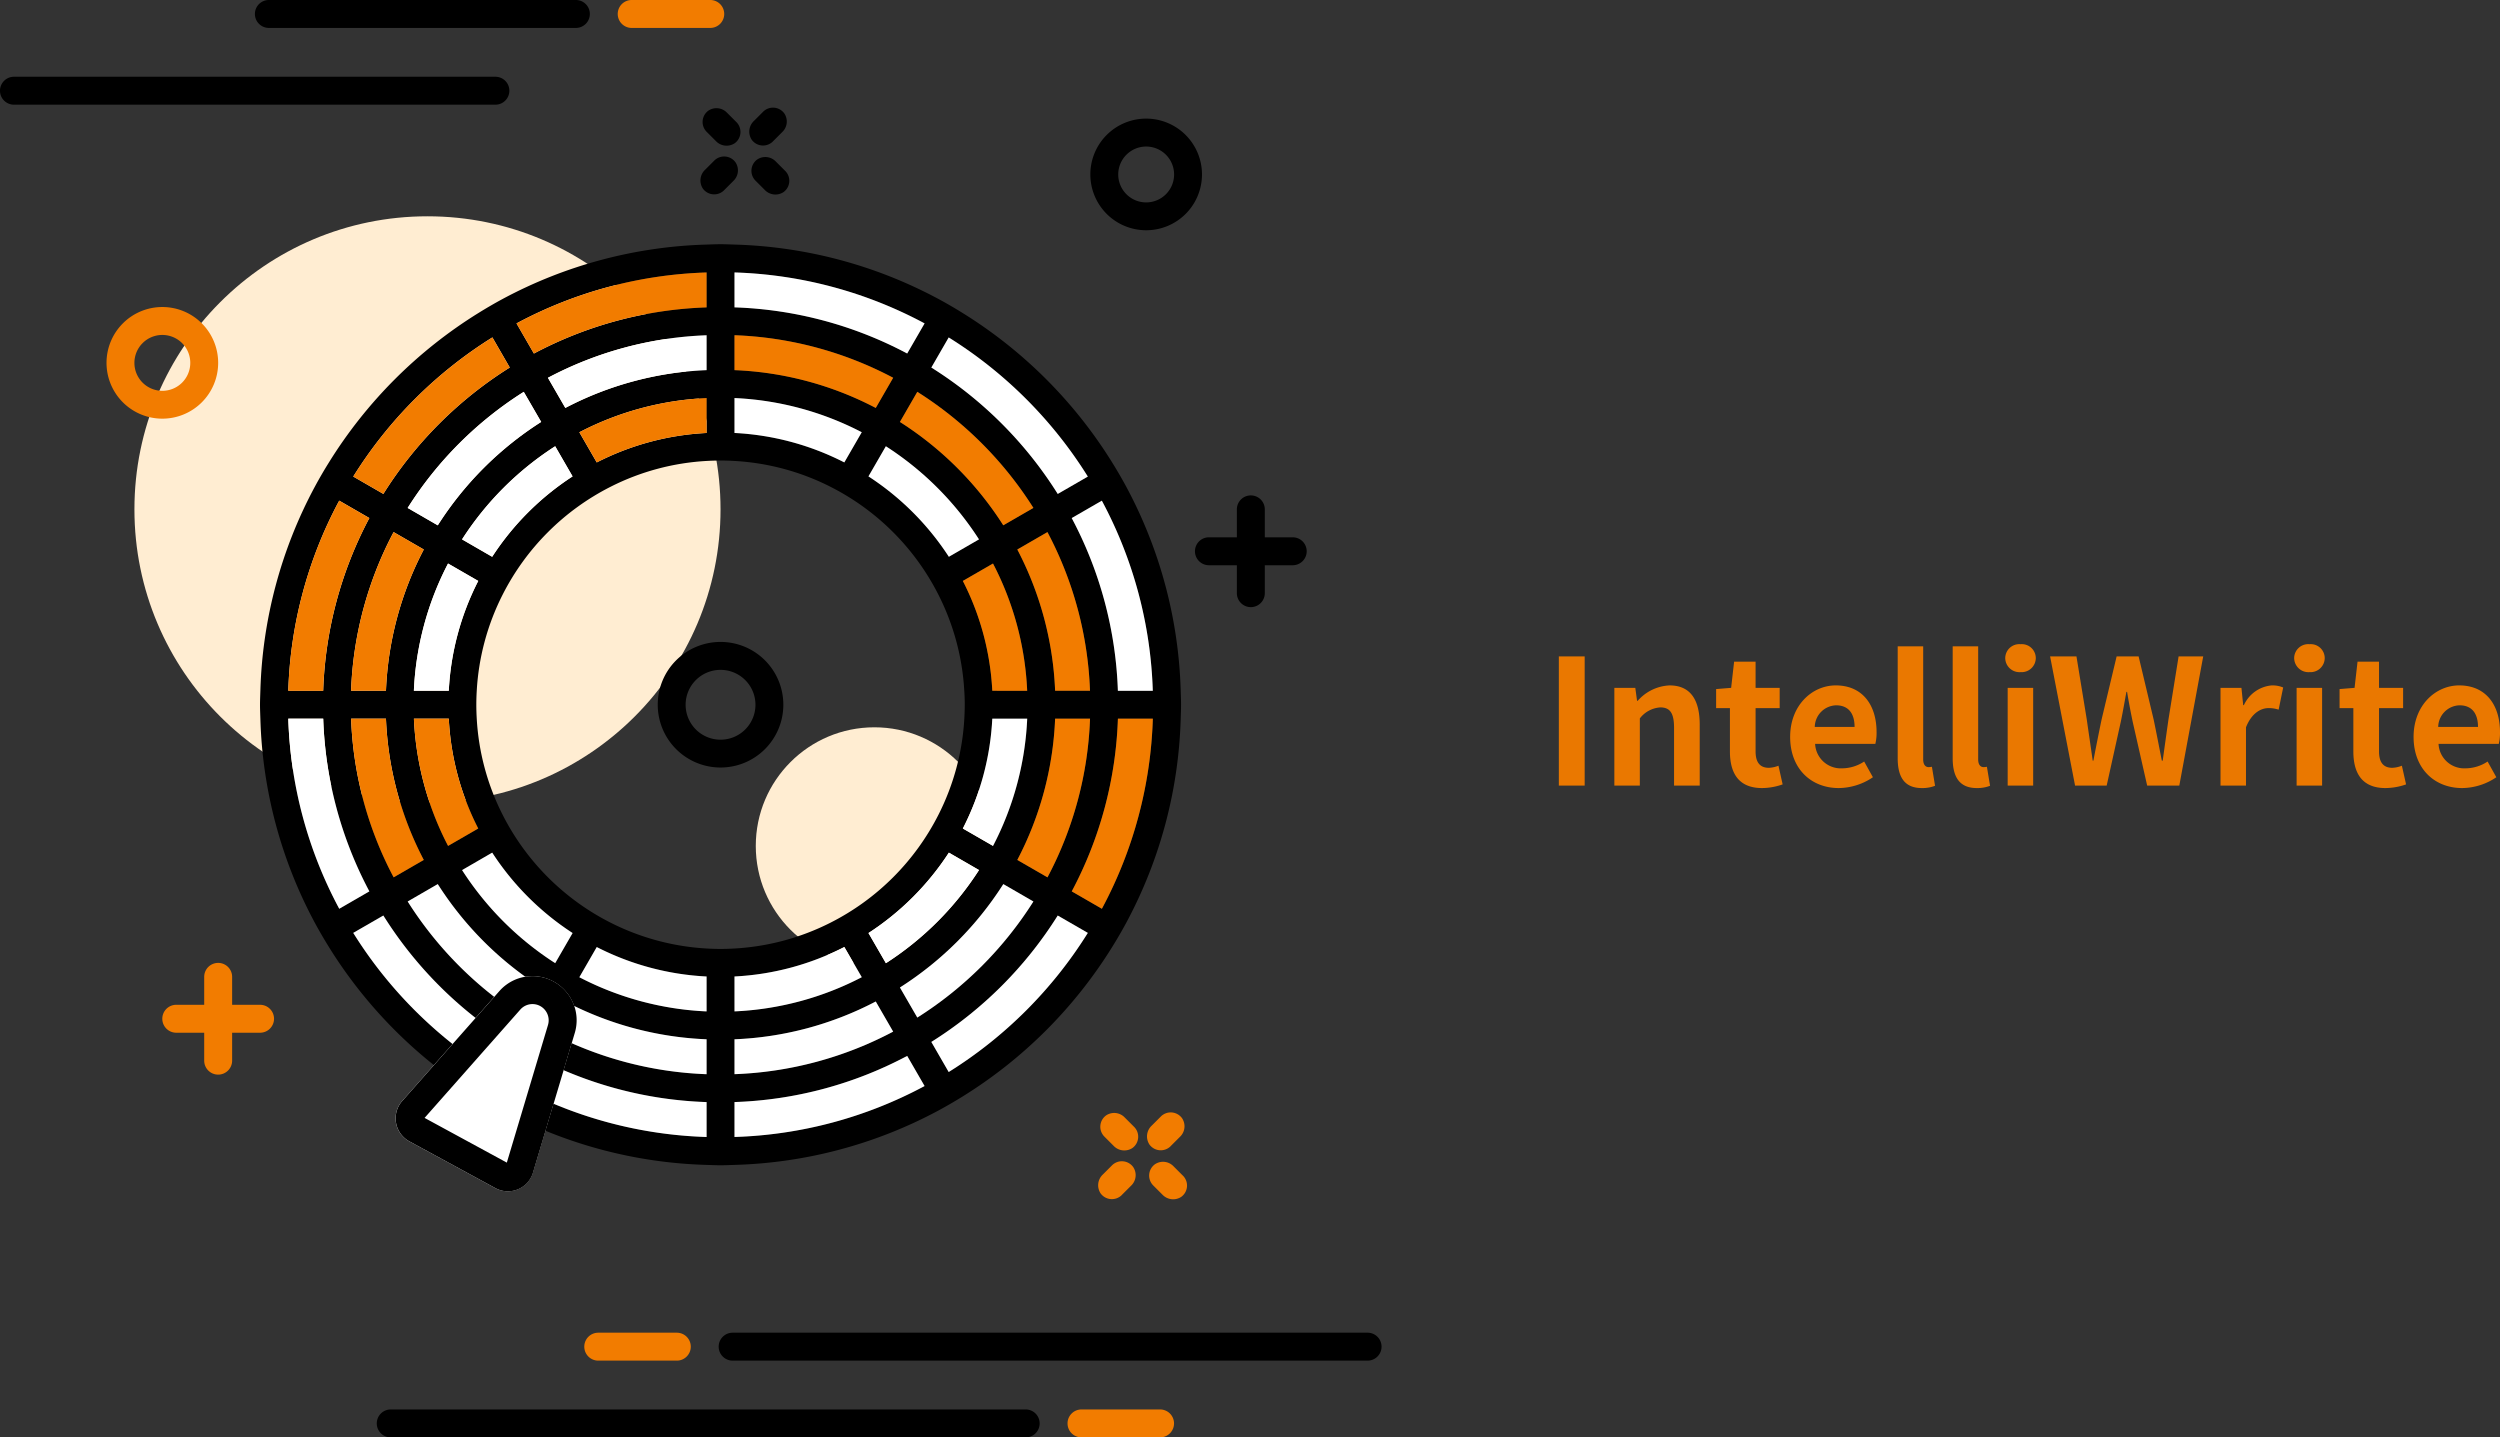 <svg xmlns="http://www.w3.org/2000/svg" width="286.4" height="164.664" viewBox="0 0 286.4 164.664">
  <rect x="0" y="0" width="286.4" height="164.664" fill="#333333" stroke="none"/>
  <g id="グループ_3336" data-name="グループ 3336" transform="translate(-130 -927)">
    <path id="パス_3920" data-name="パス 3920" d="M-53.42,0h2.96V-14.8h-2.96Zm6.36,0h2.92V-7.7A3.218,3.218,0,0,1-41.8-8.96c1.1,0,1.58.62,1.58,2.34V0h2.94V-6.98c0-2.82-1.04-4.5-3.46-4.5a5.162,5.162,0,0,0-3.64,1.76h-.08l-.2-1.48h-2.4Zm16.92.28a7.238,7.238,0,0,0,2.36-.42l-.48-2.14a3.272,3.272,0,0,1-1.1.24c-1,0-1.52-.6-1.52-1.88V-8.88h2.76V-11.2h-2.76v-3h-2.46l-.34,3-1.72.14v2.18h1.58v4.96C-33.82-1.4-32.8.28-30.14.28Zm8.78,0A7.065,7.065,0,0,0-17.44-.96l-1-1.8a4.616,4.616,0,0,1-2.52.78,2.943,2.943,0,0,1-3.1-2.8h6.9a5.464,5.464,0,0,0,.14-1.34c0-3.1-1.6-5.36-4.68-5.36-2.68,0-5.22,2.26-5.22,5.9C-26.92-1.9-24.48.28-21.36.28Zm-2.74-7A2.525,2.525,0,0,1-21.66-9.2c1.44,0,2.12.96,2.12,2.48Zm12.26,7A4,4,0,0,0-10.32.02l-.36-2.18a1.657,1.657,0,0,1-.4.04c-.28,0-.6-.22-.6-.88V-15.96H-14.6V-3.14C-14.6-1.06-13.88.28-11.84.28Zm6.3,0A4,4,0,0,0-4.02.02l-.36-2.18a1.657,1.657,0,0,1-.4.04c-.28,0-.6-.22-.6-.88V-15.96H-8.3V-3.14C-8.3-1.06-7.58.28-5.54.28ZM-2,0H.92V-11.2H-2ZM-.52-13a1.628,1.628,0,0,0,1.74-1.6A1.6,1.6,0,0,0-.52-16.2a1.611,1.611,0,0,0-1.76,1.6A1.634,1.634,0,0,0-.52-13ZM5.72,0H9.34l1.62-7.32c.24-1.16.44-2.3.64-3.42h.08c.18,1.12.4,2.26.64,3.42L13.98,0h3.68L20.4-14.8H17.58L16.42-7.58c-.22,1.54-.44,3.12-.66,4.72h-.1c-.32-1.6-.62-3.2-.94-4.72L13-14.8H10.48L8.76-7.58c-.32,1.54-.64,3.14-.94,4.72H7.74c-.22-1.58-.46-3.16-.68-4.72L5.88-14.8H2.86ZM22.38,0H25.3V-6.68c.64-1.62,1.7-2.2,2.58-2.2a3.53,3.53,0,0,1,1.16.18l.52-2.54a3.168,3.168,0,0,0-1.32-.24,3.88,3.88,0,0,0-3.18,2.26h-.08l-.2-1.98h-2.4ZM31.1,0h2.92V-11.2H31.1Zm1.48-13a1.628,1.628,0,0,0,1.74-1.6,1.6,1.6,0,0,0-1.74-1.6,1.611,1.611,0,0,0-1.76,1.6A1.634,1.634,0,0,0,32.58-13ZM41.28.28a7.238,7.238,0,0,0,2.36-.42l-.48-2.14a3.272,3.272,0,0,1-1.1.24c-1,0-1.52-.6-1.52-1.88V-8.88H43.3V-11.2H40.54v-3H38.08l-.34,3-1.72.14v2.18H37.6v4.96C37.6-1.4,38.62.28,41.28.28Zm8.78,0A7.065,7.065,0,0,0,53.98-.96l-1-1.8a4.616,4.616,0,0,1-2.52.78,2.943,2.943,0,0,1-3.1-2.8h6.9a5.464,5.464,0,0,0,.14-1.34c0-3.1-1.6-5.36-4.68-5.36-2.68,0-5.22,2.26-5.22,5.9C44.5-1.9,46.94.28,50.06.28Zm-2.74-7A2.525,2.525,0,0,1,49.76-9.2c1.44,0,2.12.96,2.12,2.48Z" transform="translate(362 1017)" fill="#ea7800"/>
    <g id="グループ_1334" data-name="グループ 1334" transform="translate(15811.877 22919.332)">
      <circle id="楕円形_43" data-name="楕円形 43" cx="33.572" cy="33.572" r="33.572" transform="translate(-15666.477 -21967.553)" fill="#ffedd2"/>
      <circle id="楕円形_48" data-name="楕円形 48" cx="13.589" cy="13.589" r="13.589" transform="translate(-15595.295 -21909.012)" fill="#ffedd2"/>
      <path id="パス_1169" data-name="パス 1169" d="M323.395,520a1.6,1.6,0,0,0-1.6,1.6v3.2h-3.2a1.6,1.6,0,0,0,0,3.2h3.2v3.2a1.6,1.6,0,0,0,3.2,0v-3.2h3.2a1.6,1.6,0,1,0,0-3.2h-3.2v-3.2a1.6,1.6,0,0,0-1.6-1.6Z" transform="translate(-15861.977 -22455.578)"/>
      <path id="パス_1171" data-name="パス 1171" d="M175.395,587a1.6,1.6,0,0,0-1.6,1.6v3.2h-3.2a1.6,1.6,0,0,0,0,3.2h3.2v3.2a1.6,1.6,0,0,0,3.2,0v-3.2h3.2a1.6,1.6,0,0,0,0-3.2h-3.2v-3.2a1.6,1.6,0,0,0-1.6-1.6Z" transform="translate(-15832.279 -22469.023)" fill="#f27c00"/>
      <path id="パス_1174" data-name="パス 1174" d="M308.395,469.2a3.2,3.2,0,1,1-3.2,3.2,3.2,3.2,0,0,1,3.2-3.2m0-3.2a6.395,6.395,0,1,0,6.395,6.395A6.4,6.4,0,0,0,308.395,466Z" transform="translate(-15858.967 -22444.744)"/>
      <path id="パス_1177" data-name="パス 1177" d="M167.395,496.2a3.2,3.2,0,1,1-3.2,3.2,3.2,3.2,0,0,1,3.2-3.2m0-3.2a6.395,6.395,0,1,0,6.395,6.395A6.395,6.395,0,0,0,167.395,493Z" transform="translate(-15830.674 -22450.16)" fill="#f27c00"/>
      <g id="グループ_1296" data-name="グループ 1296" transform="translate(-15556.075 -21864.896)">
        <path id="パス_1180" data-name="パス 1180" d="M307.294,610.095l-1.078-1.078a1.66,1.66,0,0,0-2.117-.235,1.6,1.6,0,0,0-.2,2.436l1.052,1.052a1.684,1.684,0,0,0,2.172.24,1.6,1.6,0,0,0,.176-2.414Z" transform="translate(-303.178 -608.441)" fill="#f27c00"/>
        <path id="パス_1181" data-name="パス 1181" d="M314.294,617.095l-1.078-1.078a1.66,1.66,0,0,0-2.117-.235,1.6,1.6,0,0,0-.2,2.436l1.052,1.052a1.684,1.684,0,0,0,2.172.24,1.6,1.6,0,0,0,.176-2.414Z" transform="translate(-304.583 -609.846)" fill="#f27c00"/>
        <path id="パス_1182" data-name="パス 1182" d="M312.825,612.294l1.078-1.078a1.66,1.66,0,0,0,.235-2.117,1.6,1.6,0,0,0-2.436-.2l-1.052,1.052a1.684,1.684,0,0,0-.24,2.172,1.6,1.6,0,0,0,2.414.176Z" transform="translate(-304.52 -608.426)" fill="#f27c00"/>
        <path id="パス_1183" data-name="パス 1183" d="M305.825,619.294l1.078-1.078a1.66,1.66,0,0,0,.235-2.117,1.6,1.6,0,0,0-2.436-.2l-1.052,1.052a1.684,1.684,0,0,0-.24,2.172,1.6,1.6,0,0,0,2.414.176Z" transform="translate(-303.116 -609.83)" fill="#f27c00"/>
      </g>
      <g id="グループ_1298" data-name="グループ 1298" transform="translate(-15601.638 -21980.002)">
        <path id="パス_1188" data-name="パス 1188" d="M250.294,466.095l-1.078-1.078a1.66,1.66,0,0,0-2.117-.235,1.6,1.6,0,0,0-.2,2.436l1.052,1.052a1.684,1.684,0,0,0,2.172.24,1.6,1.6,0,0,0,.176-2.414Z" transform="translate(-246.178 -464.441)"/>
        <path id="パス_1189" data-name="パス 1189" d="M257.294,473.095l-1.078-1.078a1.66,1.66,0,0,0-2.117-.235,1.6,1.6,0,0,0-.2,2.436l1.052,1.052a1.684,1.684,0,0,0,2.172.24,1.6,1.6,0,0,0,.176-2.414Z" transform="translate(-247.583 -465.846)"/>
        <path id="パス_1190" data-name="パス 1190" d="M255.825,468.294l1.078-1.078a1.66,1.66,0,0,0,.235-2.117,1.6,1.6,0,0,0-2.436-.2l-1.052,1.052a1.684,1.684,0,0,0-.24,2.172,1.6,1.6,0,0,0,2.414.176Z" transform="translate(-247.52 -464.426)"/>
        <path id="パス_1191" data-name="パス 1191" d="M248.825,475.294l1.078-1.078a1.66,1.66,0,0,0,.235-2.117,1.6,1.6,0,0,0-2.436-.2l-1.052,1.052a1.684,1.684,0,0,0-.24,2.172,1.6,1.6,0,0,0,2.414.176Z" transform="translate(-246.116 -465.83)"/>
      </g>
      <path id="パス_1227" data-name="パス 1227" d="M323.072,640h-72.74a1.6,1.6,0,0,0,0,3.2h72.74a1.6,1.6,0,0,0,0-3.2Z" transform="translate(-15848.278 -22479.658)"/>
      <path id="パス_1228" data-name="パス 1228" d="M240.073,640h-9a1.6,1.6,0,0,0,0,3.2h9a1.6,1.6,0,0,0,0-3.2Z" transform="translate(-15844.414 -22479.658)" fill="#f27c00"/>
      <path id="パス_1229" data-name="パス 1229" d="M300.332,654.2h9a1.6,1.6,0,1,0,0-3.2h-9a1.6,1.6,0,0,0,0,3.2Z" transform="translate(-15858.312 -22481.865)" fill="#f27c00"/>
      <path id="パス_1230" data-name="パス 1230" d="M274.072,651h-72.74a1.6,1.6,0,0,0,0,3.2h72.74a1.6,1.6,0,0,0,0-3.2Z" transform="translate(-15838.446 -22481.865)"/>
      <path id="パス_1231" data-name="パス 1231" d="M183.866,449h35.171a1.6,1.6,0,1,1,0,3.2H183.866a1.6,1.6,0,1,1,0-3.2Z" transform="translate(-15834.941 -22441.332)"/>
      <path id="パス_1232" data-name="パス 1232" d="M235.866,449h9a1.6,1.6,0,1,1,0,3.2h-9a1.6,1.6,0,1,1,0-3.2Z" transform="translate(-15845.376 -22441.332)" fill="#f27c00"/>
      <path id="パス_1233" data-name="パス 1233" d="M202.486,460H147.332a1.6,1.6,0,1,0,0,3.2h55.154a1.6,1.6,0,1,0,0-3.2Z" transform="translate(-15827.61 -22443.539)"/>
      <path id="パス_1264" data-name="パス 1264" d="M247.194,544.2a4,4,0,1,1-4,4,4,4,0,0,1,4-4m0-3.2a7.194,7.194,0,1,0,7.194,7.194A7.194,7.194,0,0,0,247.194,541Z" transform="translate(-15846.526 -22459.793)"/>
      <g id="グループ_1306" data-name="グループ 1306" transform="translate(-15652.088 -21964.355)">
        <path id="パス_1265" data-name="パス 1265" d="M204.379,527.254l-3.453-1.994a42.046,42.046,0,0,0-4.874,18.177h4A38.149,38.149,0,0,1,204.379,527.254Z" transform="translate(-185.619 -492.279)" fill="none"/>
        <path id="パス_1266" data-name="パス 1266" d="M251,596.862v4a42.047,42.047,0,0,0,18.177-4.874l-1.994-3.453A38.149,38.149,0,0,1,251,596.862Z" transform="translate(-196.645 -505.778)" fill="none"/>
        <path id="パス_1267" data-name="パス 1267" d="M304.623,542.533h4a49.215,49.215,0,0,0-5.833-21.777l-3.451,1.993A45.322,45.322,0,0,1,304.623,542.533Z" transform="translate(-206.344 -491.375)" fill="none"/>
        <path id="パス_1268" data-name="パス 1268" d="M295.863,543.437h4a42.047,42.047,0,0,0-4.874-18.177l-3.453,1.994A38.161,38.161,0,0,1,295.863,543.437Z" transform="translate(-204.778 -492.279)" fill="none"/>
        <path id="パス_1269" data-name="パス 1269" d="M291.531,568.183l3.453,1.994A42.048,42.048,0,0,0,299.859,552h-4A38.161,38.161,0,0,1,291.531,568.183Z" transform="translate(-204.778 -497.645)" fill="none"/>
        <path id="パス_1270" data-name="パス 1270" d="M200.048,552h-4a42.047,42.047,0,0,0,4.874,18.177l3.453-1.994A38.149,38.149,0,0,1,200.048,552Z" transform="translate(-185.619 -497.645)" fill="none"/>
        <path id="パス_1271" data-name="パス 1271" d="M207.607,575.707l-3.45,1.992a42.684,42.684,0,0,0,13.3,13.3l1.992-3.45A38.563,38.563,0,0,1,207.607,575.707Z" transform="translate(-187.245 -502.402)" fill="none"/>
        <path id="パス_1272" data-name="パス 1272" d="M226.254,592.531l-1.994,3.453a42.047,42.047,0,0,0,18.177,4.874v-4A38.149,38.149,0,0,1,226.254,592.531Z" transform="translate(-191.279 -505.778)" fill="none"/>
        <path id="パス_1273" data-name="パス 1273" d="M274.708,587.553,276.7,591A42.684,42.684,0,0,0,290,577.7l-3.45-1.992A38.569,38.569,0,0,1,274.708,587.553Z" transform="translate(-201.402 -502.402)" fill="none"/>
        <path id="パス_1274" data-name="パス 1274" d="M293.693,515.287l3.448-1.99A49.938,49.938,0,0,0,281.2,497.359l-1.99,3.448A45.779,45.779,0,0,1,293.693,515.287Z" transform="translate(-202.306 -486.681)" fill="none"/>
        <path id="パス_1275" data-name="パス 1275" d="M251,605.622v4a49.214,49.214,0,0,0,21.777-5.833l-1.993-3.451A45.31,45.31,0,0,1,251,605.622Z" transform="translate(-196.645 -507.344)" fill="none"/>
        <path id="パス_1276" data-name="パス 1276" d="M199.807,580.212l-3.448,1.99A49.94,49.94,0,0,0,212.3,598.14l1.99-3.448A45.779,45.779,0,0,1,199.807,580.212Z" transform="translate(-185.681 -503.306)" fill="none"/>
        <path id="パス_1277" data-name="パス 1277" d="M221.749,600.335l-1.993,3.451a49.214,49.214,0,0,0,21.777,5.833v-4A45.31,45.31,0,0,1,221.749,600.335Z" transform="translate(-190.375 -507.344)" fill="none"/>
        <path id="パス_1278" data-name="パス 1278" d="M191.048,552h-4a49.215,49.215,0,0,0,5.833,21.777l3.451-1.993A45.311,45.311,0,0,1,191.048,552Z" transform="translate(-183.813 -497.645)" fill="none"/>
        <path id="パス_1279" data-name="パス 1279" d="M214.287,500.807l-1.99-3.448A49.938,49.938,0,0,0,196.359,513.3l3.448,1.99A45.779,45.779,0,0,1,214.287,500.807Z" transform="translate(-185.681 -486.681)" fill="none"/>
        <path id="パス_1280" data-name="パス 1280" d="M270.784,497.335l1.993-3.451A49.215,49.215,0,0,0,251,488.051v4A45.311,45.311,0,0,1,270.784,497.335Z" transform="translate(-196.645 -484.813)" fill="none"/>
        <path id="パス_1281" data-name="パス 1281" d="M241.533,492.048v-4a49.215,49.215,0,0,0-21.777,5.833l1.993,3.451A45.311,45.311,0,0,1,241.533,492.048Z" transform="translate(-190.375 -484.813)" fill="none"/>
        <path id="パス_1282" data-name="パス 1282" d="M196.335,522.749l-3.451-1.993a49.215,49.215,0,0,0-5.833,21.777h4A45.311,45.311,0,0,1,196.335,522.749Z" transform="translate(-183.813 -491.375)" fill="none"/>
        <path id="パス_1283" data-name="パス 1283" d="M251,588.1v4a34.927,34.927,0,0,0,14.578-3.915l-2-3.456A30.984,30.984,0,0,1,251,588.1Z" transform="translate(-196.645 -504.212)" fill="none"/>
        <path id="パス_1284" data-name="パス 1284" d="M212.422,531.758l-3.456-1.994a34.918,34.918,0,0,0-3.915,14.577h4A30.982,30.982,0,0,1,212.422,531.758Z" transform="translate(-187.425 -493.183)" fill="none"/>
        <path id="パス_1285" data-name="パス 1285" d="M215.408,571.2l-3.452,1.994a35.423,35.423,0,0,0,10.669,10.669l1.994-3.452A31.318,31.318,0,0,1,215.408,571.2Z" transform="translate(-188.81 -501.498)" fill="none"/>
        <path id="パス_1286" data-name="パス 1286" d="M230.758,584.728l-1.994,3.456a34.92,34.92,0,0,0,14.577,3.915v-4A30.984,30.984,0,0,1,230.758,584.728Z" transform="translate(-192.183 -504.212)" fill="none"/>
        <path id="パス_1287" data-name="パス 1287" d="M209.048,552h-4a34.918,34.918,0,0,0,3.915,14.577l3.456-1.994A30.983,30.983,0,0,1,209.048,552Z" transform="translate(-187.425 -497.645)" fill="none"/>
        <path id="パス_1288" data-name="パス 1288" d="M224.618,516.408l-1.994-3.452a35.422,35.422,0,0,0-10.669,10.669l3.452,1.994A31.316,31.316,0,0,1,224.618,516.408Z" transform="translate(-188.81 -489.81)" fill="none"/>
        <path id="パス_1289" data-name="パス 1289" d="M243.341,510.048v-4a34.919,34.919,0,0,0-14.577,3.915l1.994,3.456A30.984,30.984,0,0,1,243.341,510.048Z" transform="translate(-192.183 -488.425)" fill="none"/>
        <path id="パス_1290" data-name="パス 1290" d="M242.437,501.048v-4a42.047,42.047,0,0,0-18.177,4.874l1.994,3.453A38.15,38.15,0,0,1,242.437,501.048Z" transform="translate(-191.279 -486.619)" fill="none"/>
        <path id="パス_1291" data-name="パス 1291" d="M270.2,580.413l1.994,3.452A35.422,35.422,0,0,0,282.865,573.2l-3.452-1.994A31.318,31.318,0,0,1,270.2,580.413Z" transform="translate(-200.498 -501.498)" fill="none"/>
        <path id="パス_1292" data-name="パス 1292" d="M267.183,505.379l1.994-3.453A42.047,42.047,0,0,0,251,497.051v4A38.15,38.15,0,0,1,267.183,505.379Z" transform="translate(-196.645 -486.619)" fill="none"/>
        <path id="パス_1293" data-name="パス 1293" d="M219.453,508.607l-1.992-3.45a42.684,42.684,0,0,0-13.3,13.3l3.45,1.992A38.563,38.563,0,0,1,219.453,508.607Z" transform="translate(-187.245 -488.245)" fill="none"/>
        <path id="パス_1294" data-name="パス 1294" d="M286.553,520.453l3.45-1.992a42.683,42.683,0,0,0-13.3-13.3l-1.991,3.45A38.569,38.569,0,0,1,286.553,520.453Z" transform="translate(-201.402 -488.245)" fill="none"/>
        <path id="パス_1295" data-name="パス 1295" d="M279.413,525.618l3.452-1.994A35.421,35.421,0,0,0,272.2,512.956l-1.994,3.452A31.316,31.316,0,0,1,279.413,525.618Z" transform="translate(-200.498 -489.81)" fill="none"/>
        <path id="パス_1296" data-name="パス 1296" d="M283.728,564.582l3.456,1.994A34.907,34.907,0,0,0,291.1,552h-4A31,31,0,0,1,283.728,564.582Z" transform="translate(-203.212 -497.645)" fill="none"/>
        <path id="パス_1297" data-name="パス 1297" d="M287.1,544.341h4a34.907,34.907,0,0,0-3.915-14.577l-3.456,1.994A31,31,0,0,1,287.1,544.341Z" transform="translate(-203.212 -493.183)" fill="none"/>
        <path id="パス_1298" data-name="パス 1298" d="M263.582,513.422l2-3.456A34.926,34.926,0,0,0,251,506.051v4A30.984,30.984,0,0,1,263.582,513.422Z" transform="translate(-196.645 -488.425)" fill="none"/>
        <path id="パス_1299" data-name="パス 1299" d="M299.335,571.784l3.451,1.993A49.216,49.216,0,0,0,308.619,552h-4A45.323,45.323,0,0,1,299.335,571.784Z" transform="translate(-206.344 -497.645)" fill="none"/>
        <path id="パス_1300" data-name="パス 1300" d="M279.212,594.693l1.99,3.448A49.94,49.94,0,0,0,297.14,582.2l-3.448-1.99A45.779,45.779,0,0,1,279.212,594.693Z" transform="translate(-202.306 -503.306)" fill="none"/>
        <path id="パス_1301" data-name="パス 1301" d="M288.473,535.158a52.485,52.485,0,0,0-6.244-23.386c-.507-.94-1.045-1.86-1.606-2.765a53.007,53.007,0,0,0-17.116-17.116c-.9-.561-1.825-1.1-2.765-1.606a52.474,52.474,0,0,0-23.386-6.244c-.532-.016-1.062-.041-1.6-.041s-1.066.025-1.6.041a52.471,52.471,0,0,0-23.386,6.244c-.94.507-1.86,1.045-2.765,1.606a53.008,53.008,0,0,0-17.116,17.116c-.561.9-1.1,1.825-1.606,2.765a52.474,52.474,0,0,0-6.244,23.386c-.016.532-.041,1.062-.041,1.6s.025,1.066.041,1.6a52.471,52.471,0,0,0,6.244,23.386c.507.94,1.045,1.86,1.606,2.765a53.009,53.009,0,0,0,17.116,17.116c.9.561,1.825,1.1,2.765,1.606a52.472,52.472,0,0,0,23.386,6.244c.532.016,1.062.041,1.6.041s1.066-.025,1.6-.041a52.474,52.474,0,0,0,23.386-6.244c.94-.507,1.86-1.045,2.765-1.606a53.008,53.008,0,0,0,17.116-17.116c.561-.9,1.1-1.825,1.606-2.765a52.482,52.482,0,0,0,6.244-23.386c.015-.532.04-1.062.04-1.6S288.488,535.69,288.473,535.158Zm-3.2,0h-4a45.322,45.322,0,0,0-5.288-19.784l3.451-1.993A49.215,49.215,0,0,1,285.275,535.158Zm-21.541,1.6c0,.537-.018,1.069-.049,1.6a27.754,27.754,0,0,1-2.949,10.977,28.081,28.081,0,0,1-12.4,12.4,27.756,27.756,0,0,1-10.977,2.949c-.529.03-1.062.049-1.6.049s-1.07-.019-1.6-.049a27.9,27.9,0,0,1-13.744-4.551,28.076,28.076,0,0,1-9.637-10.8,27.755,27.755,0,0,1-2.949-10.977c-.03-.529-.049-1.062-.049-1.6s.018-1.07.049-1.6a27.755,27.755,0,0,1,2.949-10.977,28.1,28.1,0,0,1,12.4-12.4,27.754,27.754,0,0,1,10.977-2.949c.529-.03,1.062-.049,1.6-.049s1.07.018,1.6.049a27.754,27.754,0,0,1,10.977,2.949,28.08,28.08,0,0,1,12.4,12.4,27.754,27.754,0,0,1,2.949,10.977C263.715,535.687,263.733,536.219,263.733,536.756ZM252.7,510.6l1.994-3.452a35.421,35.421,0,0,1,10.669,10.669l-3.452,1.994A31.317,31.317,0,0,0,252.7,510.6Zm-2.767-1.6a30.983,30.983,0,0,0-12.582-3.374v-4a34.925,34.925,0,0,1,14.578,3.915Zm-15.78-3.374A30.983,30.983,0,0,0,221.575,509l-1.994-3.456a34.918,34.918,0,0,1,14.577-3.915Zm-15.35,4.975a31.317,31.317,0,0,0-9.21,9.21l-3.452-1.994a35.422,35.422,0,0,1,10.669-10.669ZM208,522.575a30.982,30.982,0,0,0-3.374,12.582h-4a34.918,34.918,0,0,1,3.915-14.577Zm-3.374,15.78A30.983,30.983,0,0,0,208,550.938l-3.456,1.994a34.918,34.918,0,0,1-3.915-14.577ZM209.6,553.7a31.316,31.316,0,0,0,9.21,9.21l-1.994,3.452A35.422,35.422,0,0,1,206.146,555.7Zm11.977,10.811a30.984,30.984,0,0,0,12.582,3.374v4a34.92,34.92,0,0,1-14.577-3.915Zm15.78,3.374a30.984,30.984,0,0,0,12.582-3.374l2,3.456a34.927,34.927,0,0,1-14.578,3.915Zm15.35-4.975a31.316,31.316,0,0,0,9.21-9.21l3.452,1.994A35.421,35.421,0,0,1,254.7,566.367Zm10.811-11.977a31,31,0,0,0,3.375-12.582h4a34.907,34.907,0,0,1-3.915,14.577Zm3.375-15.78a31,31,0,0,0-3.375-12.582l3.456-1.994a34.907,34.907,0,0,1,3.915,14.577Zm-10.585-30.8,1.991-3.45a42.683,42.683,0,0,1,13.3,13.3l-3.45,1.992A38.569,38.569,0,0,0,256.306,504.362Zm-2.767-1.6a38.149,38.149,0,0,0-16.183-4.331v-4a42.047,42.047,0,0,1,18.177,4.874Zm-19.381-4.331a38.149,38.149,0,0,0-16.183,4.331l-1.994-3.453a42.047,42.047,0,0,1,18.177-4.874Zm-18.95,5.933a38.563,38.563,0,0,0-11.846,11.846l-3.45-1.992a42.683,42.683,0,0,1,13.3-13.3ZM201.76,518.974a38.149,38.149,0,0,0-4.331,16.183h-4a42.047,42.047,0,0,1,4.874-18.177Zm-4.331,19.381a38.149,38.149,0,0,0,4.331,16.183l-3.453,1.994a42.047,42.047,0,0,1-4.874-18.177Zm5.933,18.95a38.563,38.563,0,0,0,11.846,11.846l-1.992,3.45a42.684,42.684,0,0,1-13.3-13.3Zm14.613,13.448a38.148,38.148,0,0,0,16.183,4.331v4a42.047,42.047,0,0,1-18.177-4.874Zm19.381,4.331a38.148,38.148,0,0,0,16.183-4.331l1.994,3.453a42.047,42.047,0,0,1-18.177,4.874Zm18.951-5.933a38.569,38.569,0,0,0,11.845-11.846l3.45,1.992a42.684,42.684,0,0,1-13.3,13.3Zm13.447-14.613a38.161,38.161,0,0,0,4.332-16.183h4a42.046,42.046,0,0,1-4.874,18.177Zm4.332-19.381a38.161,38.161,0,0,0-4.332-16.183l3.453-1.994a42.046,42.046,0,0,1,4.874,18.177Zm3.75-24.541-3.448,1.99a45.78,45.78,0,0,0-14.481-14.481l1.99-3.448A49.939,49.939,0,0,1,277.835,510.616Zm-18.7-17.546-1.993,3.451a45.311,45.311,0,0,0-19.785-5.287v-4A49.215,49.215,0,0,1,259.132,493.071Zm-24.975-5.833v4a45.311,45.311,0,0,0-19.784,5.287l-1.993-3.451A49.215,49.215,0,0,1,234.158,487.238Zm-24.541,7.44,1.99,3.448a45.78,45.78,0,0,0-14.481,14.481l-3.448-1.99A49.939,49.939,0,0,1,209.616,494.678Zm-17.546,18.7,3.451,1.993a45.311,45.311,0,0,0-5.287,19.784h-4A49.215,49.215,0,0,1,192.071,513.381Zm-5.833,24.975h4a45.311,45.311,0,0,0,5.287,19.784l-3.451,1.993A49.215,49.215,0,0,1,186.238,538.355Zm7.44,24.541,3.448-1.99a45.78,45.78,0,0,0,14.481,14.481l-1.99,3.448A49.939,49.939,0,0,1,193.678,562.9Zm18.7,17.545,1.993-3.451a45.309,45.309,0,0,0,19.784,5.287v4A49.214,49.214,0,0,1,212.381,580.442Zm24.975,5.833v-4a45.31,45.31,0,0,0,19.785-5.287l1.993,3.451A49.214,49.214,0,0,1,237.355,586.275Zm24.541-7.44-1.99-3.448a45.78,45.78,0,0,0,14.481-14.481l3.448,1.99A49.939,49.939,0,0,1,261.9,578.834Zm17.546-18.7-3.451-1.993a45.322,45.322,0,0,0,5.288-19.784h4A49.215,49.215,0,0,1,279.442,560.132Z" transform="translate(-183 -484)"/>
      </g>
      <path id="パス_1302" data-name="パス 1302" d="M308.619,542.533h-4a45.322,45.322,0,0,0-5.288-19.784l3.451-1.993A49.215,49.215,0,0,1,308.619,542.533Z" transform="translate(-15858.432 -22455.73)" fill="#fff"/>
      <path id="パス_1303" data-name="パス 1303" d="M270.2,516.408l1.994-3.452a35.421,35.421,0,0,1,10.669,10.669l-3.452,1.994A31.316,31.316,0,0,0,270.2,516.408Z" transform="translate(-15852.587 -22454.166)" fill="#fff"/>
      <path id="パス_1304" data-name="パス 1304" d="M263.582,513.422A30.984,30.984,0,0,0,251,510.048v-4a34.926,34.926,0,0,1,14.578,3.915Z" transform="translate(-15848.733 -22452.779)" fill="#fff"/>
      <path id="パス_1305" data-name="パス 1305" d="M243.341,510.048a30.984,30.984,0,0,0-12.582,3.374l-1.994-3.456a34.919,34.919,0,0,1,14.577-3.915Z" transform="translate(-15844.271 -22452.779)" fill="#f27c00"/>
      <path id="パス_1306" data-name="パス 1306" d="M224.618,516.408a31.316,31.316,0,0,0-9.21,9.21l-3.452-1.994a35.422,35.422,0,0,1,10.669-10.669Z" transform="translate(-15840.898 -22454.166)" fill="#fff"/>
      <path id="パス_1307" data-name="パス 1307" d="M212.422,531.758a30.982,30.982,0,0,0-3.374,12.582h-4a34.918,34.918,0,0,1,3.915-14.577Z" transform="translate(-15839.513 -22457.539)" fill="#fff"/>
      <path id="パス_1308" data-name="パス 1308" d="M209.048,552a30.983,30.983,0,0,0,3.374,12.582l-3.456,1.994A34.918,34.918,0,0,1,205.051,552Z" transform="translate(-15839.513 -22462)" fill="#f27c00"/>
      <path id="パス_1309" data-name="パス 1309" d="M215.408,571.2a31.318,31.318,0,0,0,9.21,9.21l-1.994,3.452A35.423,35.423,0,0,1,211.956,573.2Z" transform="translate(-15840.898 -22465.854)" fill="#fff"/>
      <path id="パス_1310" data-name="パス 1310" d="M230.758,584.728a30.984,30.984,0,0,0,12.582,3.374v4a34.92,34.92,0,0,1-14.577-3.915Z" transform="translate(-15844.271 -22468.566)" fill="#fff"/>
      <path id="パス_1311" data-name="パス 1311" d="M251,588.1a30.984,30.984,0,0,0,12.582-3.374l2,3.456A34.927,34.927,0,0,1,251,592.1Z" transform="translate(-15848.733 -22468.566)" fill="#fff"/>
      <path id="パス_1312" data-name="パス 1312" d="M270.2,580.413a31.318,31.318,0,0,0,9.21-9.21l3.452,1.994A35.422,35.422,0,0,1,272.2,583.865Z" transform="translate(-15852.587 -22465.854)" fill="#fff"/>
      <path id="パス_1313" data-name="パス 1313" d="M283.728,564.582A31,31,0,0,0,287.1,552h4a34.907,34.907,0,0,1-3.915,14.577Z" transform="translate(-15855.301 -22462)" fill="#fff"/>
      <path id="パス_1314" data-name="パス 1314" d="M287.1,544.341a31,31,0,0,0-3.375-12.582l3.456-1.994a34.907,34.907,0,0,1,3.915,14.577Z" transform="translate(-15855.301 -22457.539)" fill="#f27c00"/>
      <path id="パス_1315" data-name="パス 1315" d="M274.708,508.607l1.991-3.45a42.683,42.683,0,0,1,13.3,13.3l-3.45,1.992A38.569,38.569,0,0,0,274.708,508.607Z" transform="translate(-15853.49 -22452.6)" fill="#f27c00"/>
      <path id="パス_1316" data-name="パス 1316" d="M267.183,505.379A38.15,38.15,0,0,0,251,501.048v-4a42.047,42.047,0,0,1,18.177,4.874Z" transform="translate(-15848.733 -22450.975)" fill="#f27c00"/>
      <path id="パス_1317" data-name="パス 1317" d="M242.437,501.048a38.15,38.15,0,0,0-16.183,4.331l-1.994-3.453a42.047,42.047,0,0,1,18.177-4.874Z" transform="translate(-15843.367 -22450.975)" fill="#fff"/>
      <path id="パス_1318" data-name="パス 1318" d="M219.453,508.607a38.563,38.563,0,0,0-11.846,11.846l-3.45-1.992a42.684,42.684,0,0,1,13.3-13.3Z" transform="translate(-15839.334 -22452.6)" fill="#fff"/>
      <path id="パス_1319" data-name="パス 1319" d="M204.379,527.254a38.149,38.149,0,0,0-4.331,16.183h-4a42.046,42.046,0,0,1,4.874-18.177Z" transform="translate(-15837.707 -22456.635)" fill="#f27c00"/>
      <path id="パス_1320" data-name="パス 1320" d="M200.048,552a38.149,38.149,0,0,0,4.331,16.183l-3.453,1.994A42.047,42.047,0,0,1,196.051,552Z" transform="translate(-15837.707 -22462)" fill="#f27c00"/>
      <path id="パス_1321" data-name="パス 1321" d="M207.607,575.707a38.563,38.563,0,0,0,11.846,11.846L217.461,591a42.684,42.684,0,0,1-13.3-13.3Z" transform="translate(-15839.334 -22466.758)" fill="#fff"/>
      <path id="パス_1322" data-name="パス 1322" d="M226.254,592.531a38.149,38.149,0,0,0,16.183,4.331v4a42.047,42.047,0,0,1-18.177-4.874Z" transform="translate(-15843.367 -22470.133)" fill="#fff"/>
      <path id="パス_1323" data-name="パス 1323" d="M251,596.862a38.149,38.149,0,0,0,16.183-4.331l1.994,3.453A42.047,42.047,0,0,1,251,600.859Z" transform="translate(-15848.733 -22470.133)" fill="#fff"/>
      <path id="パス_1324" data-name="パス 1324" d="M274.708,587.553a38.569,38.569,0,0,0,11.845-11.846L290,577.7A42.684,42.684,0,0,1,276.7,591Z" transform="translate(-15853.49 -22466.758)" fill="#fff"/>
      <path id="パス_1325" data-name="パス 1325" d="M291.531,568.183A38.161,38.161,0,0,0,295.863,552h4a42.048,42.048,0,0,1-4.874,18.177Z" transform="translate(-15856.866 -22462)" fill="#f27c00"/>
      <path id="パス_1326" data-name="パス 1326" d="M295.863,543.437a38.161,38.161,0,0,0-4.332-16.183l3.453-1.994a42.047,42.047,0,0,1,4.874,18.177Z" transform="translate(-15856.866 -22456.635)" fill="#f27c00"/>
      <path id="パス_1327" data-name="パス 1327" d="M297.14,513.3l-3.448,1.99a45.779,45.779,0,0,0-14.481-14.481l1.99-3.448A49.938,49.938,0,0,1,297.14,513.3Z" transform="translate(-15854.395 -22451.035)" fill="#fff"/>
      <path id="パス_1328" data-name="パス 1328" d="M272.777,493.884l-1.993,3.451A45.311,45.311,0,0,0,251,492.048v-4A49.215,49.215,0,0,1,272.777,493.884Z" transform="translate(-15848.733 -22449.168)" fill="#fff"/>
      <path id="パス_1329" data-name="パス 1329" d="M241.533,488.051v4a45.311,45.311,0,0,0-19.785,5.287l-1.993-3.451A49.215,49.215,0,0,1,241.533,488.051Z" transform="translate(-15842.464 -22449.168)" fill="#f27c00"/>
      <path id="パス_1330" data-name="パス 1330" d="M212.3,497.359l1.99,3.448a45.779,45.779,0,0,0-14.481,14.481l-3.448-1.99A49.938,49.938,0,0,1,212.3,497.359Z" transform="translate(-15837.769 -22451.035)" fill="#f27c00"/>
      <path id="パス_1331" data-name="パス 1331" d="M192.884,520.756l3.451,1.993a45.311,45.311,0,0,0-5.287,19.784h-4A49.215,49.215,0,0,1,192.884,520.756Z" transform="translate(-15835.901 -22455.73)" fill="#f27c00"/>
      <path id="パス_1332" data-name="パス 1332" d="M187.051,552h4a45.311,45.311,0,0,0,5.287,19.784l-3.451,1.993A49.215,49.215,0,0,1,187.051,552Z" transform="translate(-15835.901 -22462)" fill="#fff"/>
      <path id="パス_1333" data-name="パス 1333" d="M196.359,582.2l3.448-1.99a45.779,45.779,0,0,0,14.481,14.481l-1.99,3.448A49.94,49.94,0,0,1,196.359,582.2Z" transform="translate(-15837.769 -22467.66)" fill="#fff"/>
      <path id="パス_1334" data-name="パス 1334" d="M219.756,603.786l1.993-3.451a45.31,45.31,0,0,0,19.785,5.287v4A49.214,49.214,0,0,1,219.756,603.786Z" transform="translate(-15842.464 -22471.699)" fill="#fff"/>
      <path id="パス_1335" data-name="パス 1335" d="M251,609.619v-4a45.31,45.31,0,0,0,19.784-5.287l1.993,3.451A49.214,49.214,0,0,1,251,609.619Z" transform="translate(-15848.733 -22471.699)" fill="#fff"/>
      <path id="パス_1336" data-name="パス 1336" d="M281.2,598.14l-1.99-3.448a45.779,45.779,0,0,0,14.481-14.481l3.448,1.99A49.94,49.94,0,0,1,281.2,598.14Z" transform="translate(-15854.395 -22467.66)" fill="#fff"/>
      <path id="パス_1337" data-name="パス 1337" d="M302.786,573.777l-3.451-1.993A45.323,45.323,0,0,0,304.623,552h4A49.216,49.216,0,0,1,302.786,573.777Z" transform="translate(-15858.432 -22462)" fill="#f27c00"/>
      <g id="グループ_1307" data-name="グループ 1307" transform="translate(-15636.552 -21880.506)">
        <path id="パス_1338" data-name="パス 1338" d="M213.864,613.185,204,607.824a3,3,0,0,1-.9-4.524l11.217-12.694a5.055,5.055,0,0,1,6.2-1.093h0a5.055,5.055,0,0,1,2.428,5.889l-4.821,16.12A3,3,0,0,1,213.864,613.185Z" transform="translate(-202.437 -588.898)" fill="#fff"/>
        <path id="パス_1339" data-name="パス 1339" d="M218.114,592.1a1.834,1.834,0,0,1,.885.225,1.866,1.866,0,0,1,.893,2.164l-4.718,15.773-9.422-5.123,10.968-12.412a1.861,1.861,0,0,1,1.394-.627m0-3.2a5.052,5.052,0,0,0-3.79,1.707L203.108,603.3a3,3,0,0,0,.9,4.524l9.861,5.361a3,3,0,0,0,4.27-1.665l4.821-16.119a5.055,5.055,0,0,0-2.428-5.889h0a5.039,5.039,0,0,0-2.412-.614Z" transform="translate(-202.437 -588.898)"/>
      </g>
    </g>
  </g>
</svg>
